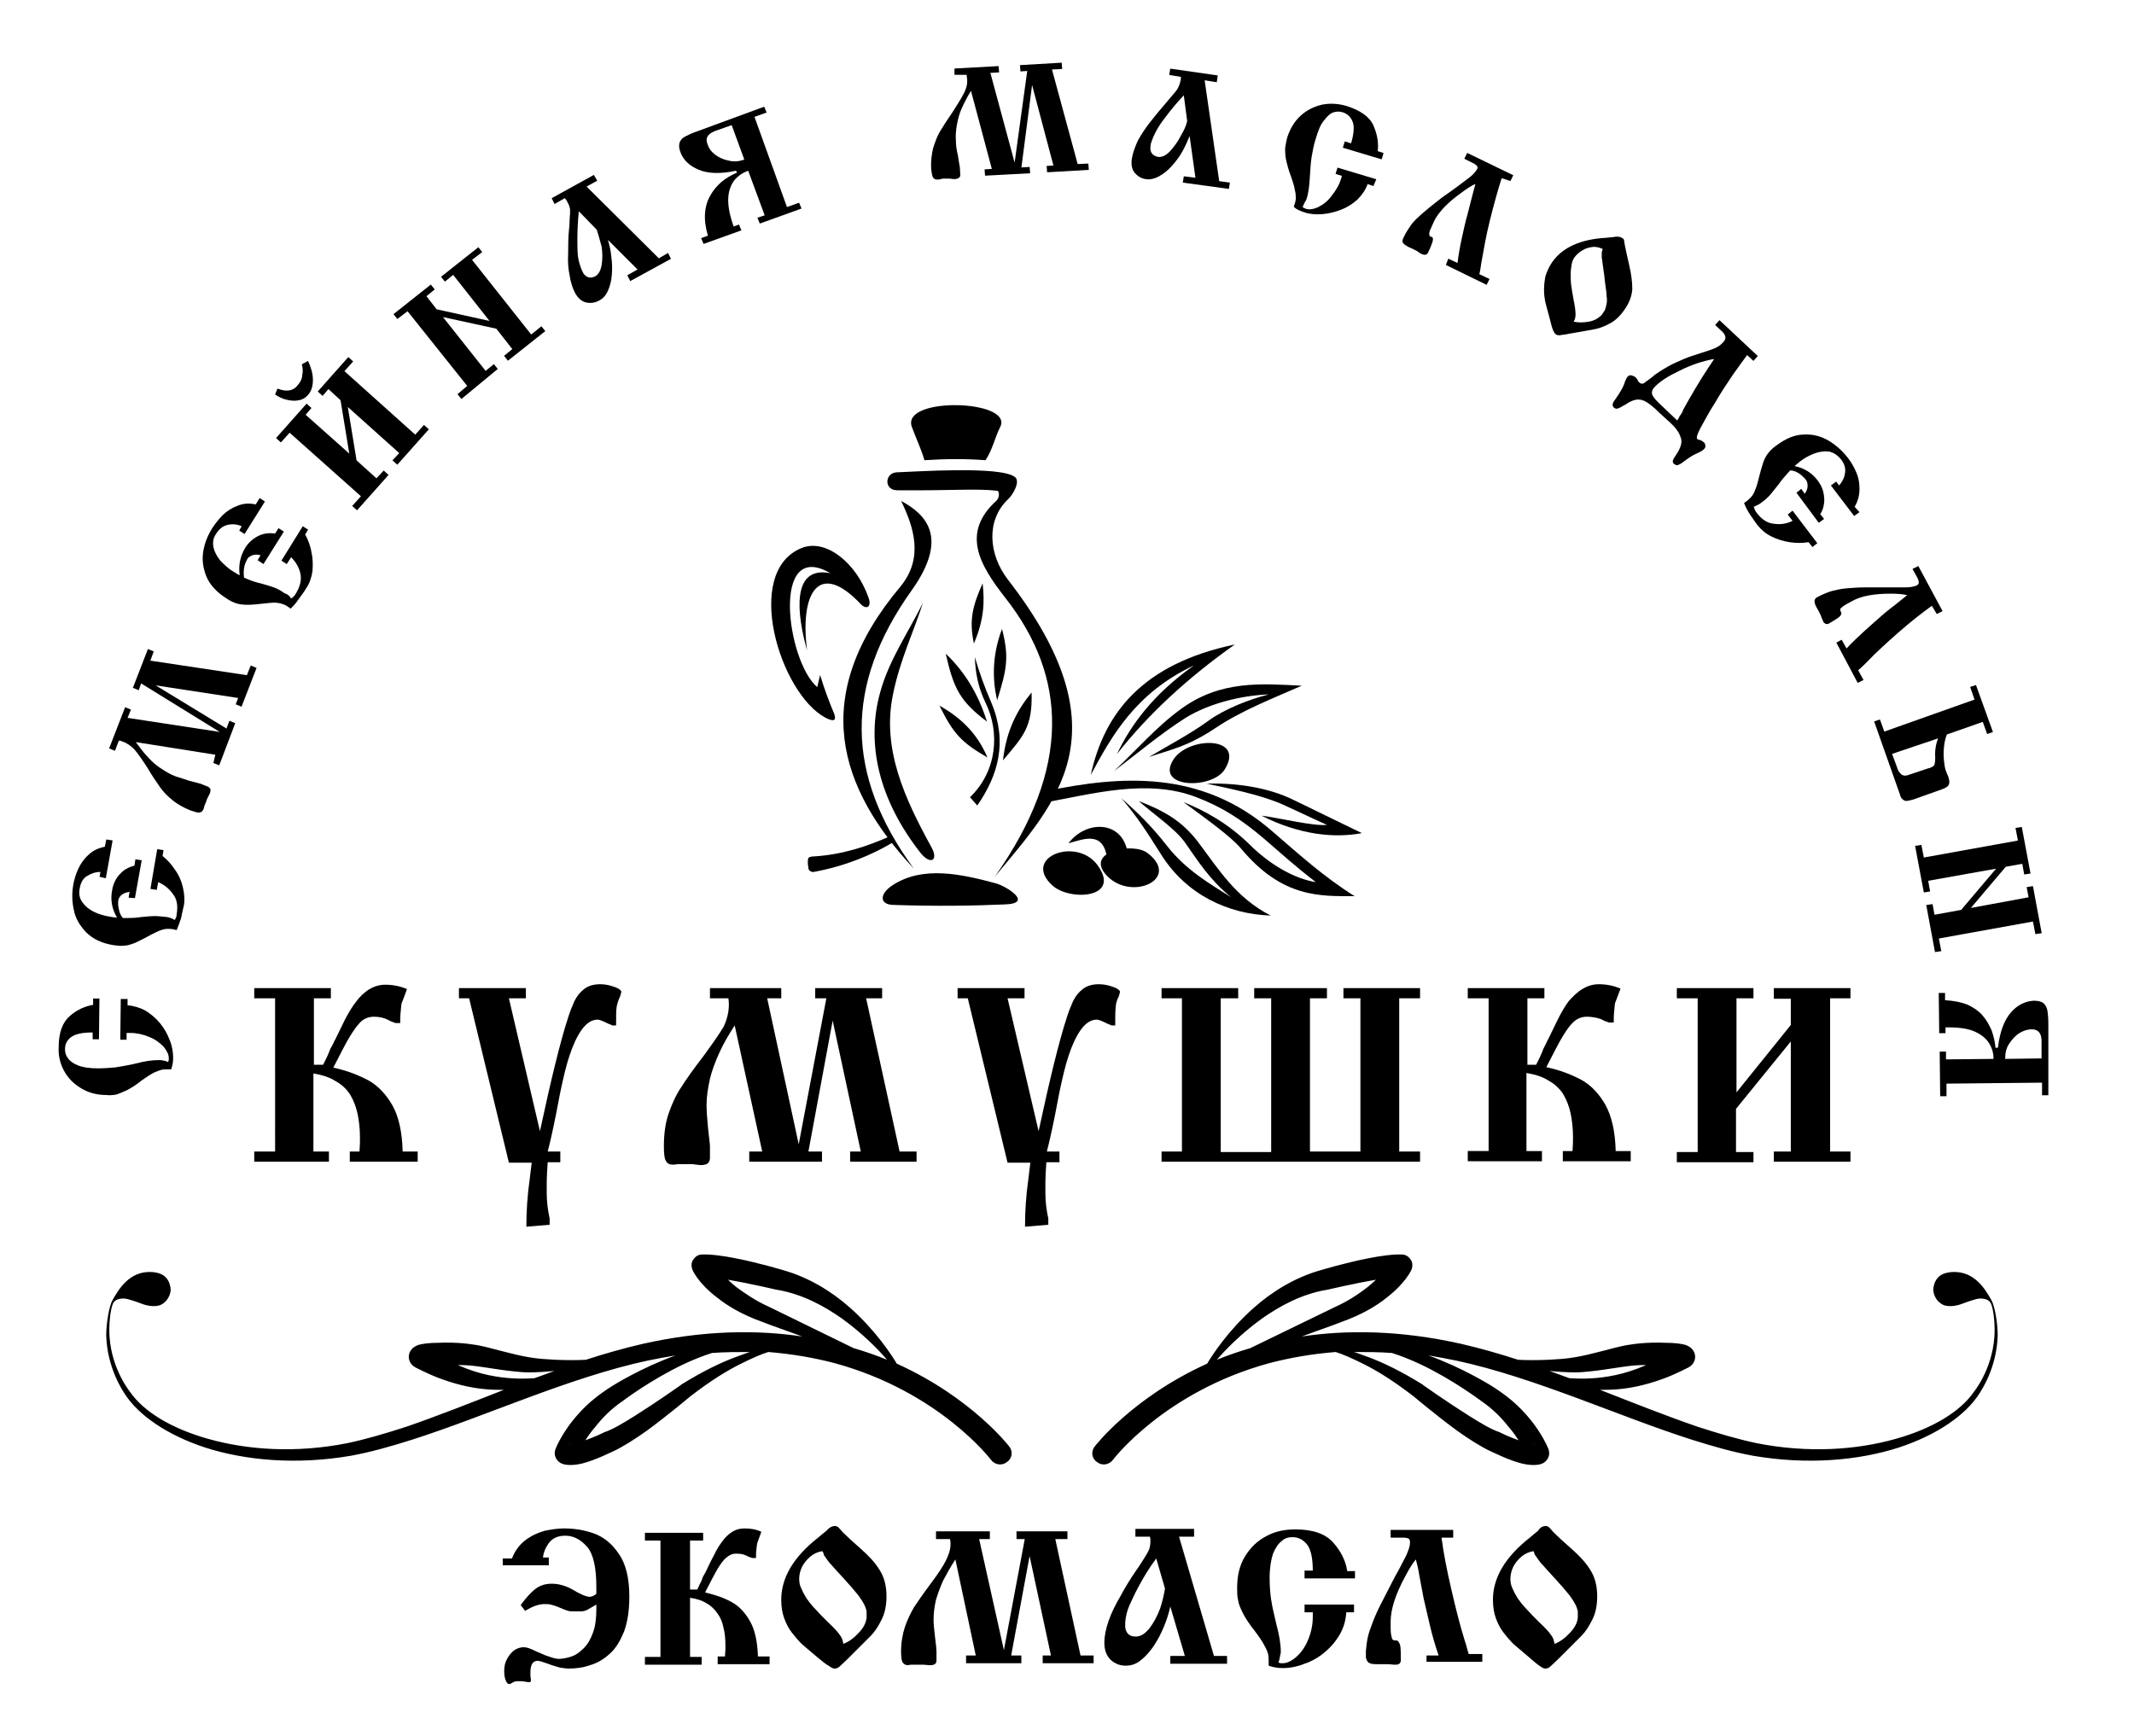<?xml version="1.0" encoding="UTF-8"?> <!-- Generator: Adobe Illustrator 27.0.1, SVG Export Plug-In . SVG Version: 6.00 Build 0) --> <svg xmlns="http://www.w3.org/2000/svg" xmlns:xlink="http://www.w3.org/1999/xlink" id="Слой_1" x="0px" y="0px" viewBox="0 0 440 358" style="enable-background:new 0 0 440 358;" xml:space="preserve"> <style type="text/css"> .st0{fill-rule:evenodd;clip-rule:evenodd;} .st1{clip-path:url(#SVGID_00000096749242494923493310000005383542696040200880_);} .st2{clip-path:url(#SVGID_00000022554053029729272300000006308747491459980955_);} .st3{clip-path:url(#SVGID_00000178894209758708528890000003126645566439318918_);} </style> <path class="st0" d="M185.8,103.3c5,2.7,10,7.4,2.2,18.4c-14,19.6-13.7,38.1,0.4,57.4c-15.4-16.5-21.8-35.5-2.7-58.2 C190.5,115,188.4,108.7,185.8,103.3"></path> <path class="st0" d="M179.1,123.3c-2.5-7.2-8.8-12.3-13.8-10.3c-12.2,4.9-4.5,30,4.9,35c1.7,0.9,2.3,0.6,1.8-0.8c-1-2.4-2-5-2.9-8 c-0.2,0.8-0.4,1.7-0.6,2.5c-6.3-5.4-9.6-30.7,2.7-23.5c-8.1-1.6-6.9,8.4-4.8,15.9c-1.5-11.8,2.4-18.8,11.2-9.4 C178.8,125.8,179.7,125,179.1,123.3"></path> <path class="st0" d="M190.3,124.3c-1.8,5.7-4.8,11.9-6.2,19c-2.3,11.2,2.5,21.5,8,31.5c1.4,2.6-0.2,3.6-2.2,1.2 c-8.7-11-11.4-22.7-8.4-33.3C183.3,136.1,187.4,130.2,190.3,124.3"></path> <path class="st0" d="M205.6,101.2c-4.4-0.5-9.3,0-20.6-0.1c-2.8,0-2.6-3.6-0.1-3.7c3.4-0.1,21.6-1.4,24.4,1c1.1,0.9-0.4,3.6-1.5,4.6 c-4.5,4.3-4,11.3,0,16.5c24.4,31.5,10,46-2.7,61.3c15.9-22.5,14.9-41.3,2.2-57.5c-5.5-7-9.1-13.5-1.8-20.1 C206.2,102.4,206,101.2,205.6,101.2"></path> <path class="st0" d="M166.6,177.2c0-0.5,0.7-0.6,1.3-0.6c6-0.4,10.9-2.1,15.5-4.1c0.3,0.5,0.6,0.6,0.9,1.1c-4.5,2.7-10,5-16.5,6.2 c-0.5,0.1-1.1-0.3-1.1-0.7C166.6,178.3,166.5,178.1,166.6,177.2"></path> <path class="st0" d="M200,164.4c0.5,0.6,1,1.1,1.5,1.7c4.3-6.2,6.3-13.1,2.9-21.2c-1.4-3.2-2.5-6.3-3.4-9.4c0.1,3,0.6,6.1,2.2,9.4 C206.2,151,205.6,159,200,164.4"></path> <path class="st0" d="M200.8,132.7c-1-4.8-0.3-7.7,1.8-12.4C203,123.8,203,127.6,200.8,132.7"></path> <path class="st0" d="M205.6,144.4c2-6.4,2.5-8.9,1-14.7C205,133.9,204.3,138.9,205.6,144.4"></path> <path class="st0" d="M203.5,148.8c-5.6-4.2-6.9-6.9-8.5-14C198.9,138.5,201.7,143.1,203.5,148.8"></path> <path class="st0" d="M203.6,156.2c-5.4-3.1-7.1-5-9.9-10.7C197.7,147.8,201.3,150.8,203.6,156.2"></path> <path class="st0" d="M206.8,156.8c4.2-5,6.1-6.8,5.9-14C209.9,146.2,207.5,150.4,206.8,156.8"></path> <path class="st0" d="M215.8,163.1c15.1-3.1,31.8-4.5,46.5,8.3c5.7,4.9,10.5,9.3,17,13.4c-7.1,0-14.9,0.4-23.4-9.8 c-2.2-2.6-7.3-6.2-11.9-9.6c4.3,1.7,9.2,4.4,13.6,8.7c4.1,4.1,9.2,7.1,13.7,7.8c-4.8-3.7-7.1-5.9-10.5-8.8 c-4.9-4.2-8.9-6.7-14.1-8.7c-10.1-3.9-21.4-0.7-31.8,1.2C215.2,164.7,215.6,163.9,215.8,163.1"></path> <g> <defs> <rect id="SVGID_1_" x="248.3" y="161.3" width="32.9" height="12"></rect> </defs> <clipPath id="SVGID_00000165203710888046226450000006525822432504885923_"> <use xlink:href="#SVGID_1_" style="overflow:visible;"></use> </clipPath> <g style="clip-path:url(#SVGID_00000165203710888046226450000006525822432504885923_);"> <path class="st0" d="M248.8,161.6c6.1-0.2,12.7,0.8,17.8,3.3c4.7,2.3,9.5,4.6,14.2,6.9c-5.8,1.1-13,0.3-20.7-3.6 c3.9,0.5,10.7,2.2,13.5,1.9c-2.3-1-7.5-3.5-9.8-4.5C259.3,163.8,254,162.7,248.8,161.6"></path> </g> </g> <path class="st0" d="M229.7,159c4.9-3.7,9.6-7.7,14.8-11c4.7-2.9,11.4-4.6,17.1-4.8c-4,1-9.1,3-12.4,5.4c-3.7,2.7-8.1,5-12.3,7.5 c4.4-1.5,7.9-2.1,13.6-5.9c5.5-3.7,12-6.2,17.9-8.8c-8.2-0.4-16.7-1.2-24.9,4.8C238.4,149.9,234.3,154.7,229.7,159"></path> <path class="st0" d="M230.3,155.5c6.5-8.3,14.7-15.8,24.3-22.6c-19,4-26.9,14.1-29.7,26.9c4.3-8,9.2-16.9,21.3-22.6 C237.7,143.2,233.1,149.6,230.3,155.5"></path> <path class="st0" d="M207.2,186.5c-6.8,0.3-14.4,0.4-23.1,0.1c-2.8-0.1-2.8-2.3,0-4.1c6.2-4,14-2.3,21.4-0.3 C207.7,182.9,213.1,186.3,207.2,186.5"></path> <g> <defs> <rect id="SVGID_00000007422135543135950230000009543459594269545117_" x="231" y="164" width="32" height="24.8"></rect> </defs> <clipPath id="SVGID_00000068673524304464002070000012303926829064444585_"> <use xlink:href="#SVGID_00000007422135543135950230000009543459594269545117_" style="overflow:visible;"></use> </clipPath> <g style="clip-path:url(#SVGID_00000068673524304464002070000012303926829064444585_);"> <path class="st0" d="M231.2,164.6c3.3,3.8,5.6,7.5,8.2,11.6c5.2,8.3,13.8,12.3,22.6,12.6c-7.2-3.7-10.7-9.5-15-15.2 c-3.2-4.2-6.9-6.4-12.2-8.4c3.2,2.8,7.6,5.8,9.5,8.5c2.7,3.8,4.9,7.5,9.5,11.3c-4.4-2.8-9.2-5.5-13.2-10.6 C237.4,170.3,234.5,167.5,231.2,164.6"></path> </g> </g> <path class="st0" d="M217,182.6c3.5,3.2,14,2.7,9.5-3.9C222.3,172.3,210.5,176.7,217,182.6"></path> <path class="st0" d="M217.8,180.2c1.5,1.4,6,1.2,4.1-1.7C220.1,175.8,215,177.7,217.8,180.2"></path> <path class="st0" d="M227.8,180.1c4.9,6.1,16,1.3,8.8-4.2C233.8,173.7,224.1,175.4,227.8,180.1"></path> <path class="st0" d="M229.1,178.6c2.2,2.7,7.1,0.6,3.9-1.9C231.8,175.7,227.5,176.5,229.1,178.6"></path> <path class="st0" d="M241.9,156.7c-3.7,5.9,8,6.1,10.6,2C256.9,151.7,244.9,151.8,241.9,156.7"></path> <path class="st0" d="M242.5,157.2c-1.9,3.1,3.7,2,5-0.1C249.9,153.4,244.1,154.7,242.5,157.2"></path> <path class="st0" d="M228.3,177.1c1-1,2.4-1.5,4.2-1.3c-1.1-6.7-8.6-6.7-12.2-1.9C223.8,172.9,227.5,171.4,228.3,177.1"></path> <path class="st0" d="M190.6,94.9c4.6-0.3,8.6-0.3,12.6,0c1.5-2.3,1.9-4.6,3-6.8c3-5.7-20.4-6.4-18.2-0.1 C188.9,90.5,190,92.7,190.6,94.9"></path> <path class="st0" d="M201.4,87.7c2.3,0.6,2.1,4.2-0.1,4.4c-3.1-0.1-6.2-0.2-9.4-0.3c9.9-2.4,5.3-2.2-2.1-3.4 C193.4,87.7,197.1,87.7,201.4,87.7"></path> <g> <g transform="translate(102.059, 284.28)"> <g> <path d="M1.6,38.7v-1.6h1.9c0.6-1.6,1.6-2.9,2.8-3.8c1.2-0.9,2.5-1.5,3.9-1.9c1.4-0.3,2.8-0.5,4-0.5c2.1,0,4.1,0.3,6.1,1 c2,0.7,3.8,2.1,5.2,4.2c1.5,2.1,2.2,5.1,2.2,8.9c0,2.9-0.4,5.3-1.1,7.2c-0.8,1.9-1.7,3.5-3,4.6c-1.2,1.1-2.6,1.9-4,2.3 c-1.4,0.5-2.9,0.7-4.5,0.7c-0.4,0-1-0.1-1.7-0.2c-0.6-0.2-1.5-0.4-2.5-0.8c-1.1-0.4-1.8-0.6-2.1-0.6c-1,0-1.5,0.8-1.5,2.4 c0,0.5,0,0.9,0.1,1.4v0.4c-0.1,0.1-0.1,0.2-0.2,0.2c-0.3,0-0.6,0-1-0.1c-0.4-0.1-0.9-0.1-1.5-0.1c-0.4,0-0.8,0.1-1.1,0.3 c-0.3,0.2-0.5,0.3-0.6,0.3c-0.3,0-0.6-0.2-0.8-0.8c-0.2-0.5-0.3-1.1-0.3-1.9c0-1,0.2-1.8,0.6-2.5c0.4-0.8,0.9-1.3,1.5-1.8 c0.6-0.4,1.3-0.6,1.9-0.6c0.4,0,0.8,0.1,1.1,0.2S8,56,8.6,56.3c0.7,0.3,1.2,0.5,1.6,0.7c1.4,0.5,2.3,0.8,2.9,0.8 c0.9,0,1.8-0.2,2.7-0.5c0.9-0.3,1.7-0.9,2.5-1.7c0.8-0.8,1.4-1.8,1.9-3.2c0.5-1.3,0.7-3,0.7-4.9v-0.9c-0.9,0.5-1.5,0.9-1.9,1.1 c-0.4,0.2-0.8,0.3-1.3,0.3c-0.2,0-0.5,0-0.8,0c-0.3,0-0.6,0-0.8,0c-0.3,0-0.7,0-1-0.1c-0.4-0.1-0.9-0.3-1.6-0.6 c-0.7-0.3-1.2-0.5-1.7-0.6c-0.5-0.2-1-0.2-1.6-0.2c-1.2,0-2.5,0.5-4,1.4l-0.9-1.2c1.1-1.5,2.1-2.6,3-3.3c0.9-0.7,2-1.1,3.4-1.1 c1.4,0,2.8,0.4,4.1,1.1c1.8,1.1,3.1,1.6,3.7,1.6c0.4,0,0.9-0.2,1.4-0.6c0-0.2,0-0.4,0-0.7c0-0.3,0-0.5,0-0.7c0-4-0.6-6.8-1.9-8.3 c-1.3-1.5-2.8-2.3-4.5-2.3c-1.5,0-2.6,0.5-3.3,1.4c-0.7,0.9-1.2,2-1.3,3.1h1.2v1.6H1.6z"></path> </g> </g> </g> <g> <g transform="translate(123.376, 284.28)"> <g> <path d="M18.9,43.5h1.5l0.5-1.1c0.3-0.5,0.5-1,0.6-1.4c0.2-0.4,0.4-0.7,0.5-0.9c0.1-0.2,0.2-0.4,0.4-0.8c0.4-0.9,0.9-1.9,1.5-3 c0.5-1.1,1.1-2,1.7-2.8c0.6-0.8,1.2-1.4,2-1.9c0.8-0.5,1.6-0.7,2.6-0.7c1.2,0,2.4,0.2,3.4,0.7c-0.5,1.3-0.7,2-0.8,2.2 c-0.1,0.2-0.1,0.6-0.2,1.3c-0.1,0.6-0.1,1.3-0.1,1.9h-0.8c-0.5-0.2-0.9-0.3-1.2-0.5c-0.6-0.3-1.3-0.4-2.1-0.4 c-0.8,0-1.4,0.3-2,0.8c-0.6,0.5-1.2,1.3-1.8,2.3c-0.6,1-1.4,2.6-2.6,4.9c2.1,0.5,3.9,1.1,5.5,2c1.5,0.8,2.8,2.2,3.8,4 c1,1.8,1.5,4.2,1.6,7.2h2.4v1.6H24.6v-1.6h1.5c0.1-1,0.1-1.7,0.1-2.1c0-1.4-0.1-2.7-0.4-3.8c-0.2-1.1-0.6-2.1-1.2-2.9 c-0.5-0.8-1.3-1.6-2.2-2.1c-0.9-0.6-2.1-1-3.5-1.2v12.2h2.4v1.6H9.6v-1.6h3.2v-24H9.6v-1.6h12v1.6h-2.7V43.5z"></path> </g> </g> </g> <g> <g transform="translate(144.38, 284.28)"> <g> <path d="M27.8,30.4c0.2,0,0.4,0.1,0.6,0.2c0.2,0.2,0.5,0.5,1,1.1c0.9,0.9,2.1,2,3.7,3.4c1.7,1.5,3,2.9,3.9,4.4 c0.9,1.4,1.4,3.2,1.4,5.4c0,1.8-0.3,3.4-1,4.8c-0.7,1.4-1.4,2.5-2.2,3.3c-0.8,0.8-2.5,2.5-4.9,4.9c-0.7,0.7-1.3,1.2-1.6,1.5 c-0.3,0.3-0.7,0.4-1,0.4c-0.3,0-0.7-0.2-1.1-0.5C26,59,25,58.2,23.6,57c-1.4-1.2-2.4-2-2.9-2.5c-0.5-0.5-1.1-1.2-1.8-2.1 c-0.7-0.9-1.2-1.9-1.6-3c-0.4-1.1-0.6-2.4-0.6-3.8c0-4.5,2.5-8.8,7.6-12.8c0.7-0.6,1.3-1.1,1.7-1.4 C26.6,30.7,27.2,30.4,27.8,30.4z M25.2,35.6c-0.9,0.1-1.8,0.5-2.5,1.1c-0.7,0.6-1.3,1.3-1.7,2.1c-0.4,0.8-0.6,1.7-0.6,2.5 c0,0.6,0.1,1.3,0.4,1.9c0.3,0.7,0.6,1.3,1.1,2.1c0.5,0.7,1.1,1.5,1.8,2.2c0.7,0.8,1.6,1.7,2.6,2.7c1.3,1.2,2.1,2.1,2.5,2.7 c0.4,0.5,0.6,1.1,0.7,1.8c1.1-0.4,2.2-1.2,3.1-2.2c1-1,1.6-2.1,1.7-3.2v-1.3c-0.1-0.5-0.3-1.1-0.6-1.6c-0.3-0.6-0.7-1.1-1.1-1.7 c-0.4-0.5-0.9-1.1-1.5-1.8c-0.6-0.6-1.2-1.4-2-2.2c-0.7-0.8-1.3-1.4-1.8-2c-0.5-0.5-0.9-1-1.1-1.3c-0.3-0.4-0.5-0.7-0.7-1 C25.5,36.3,25.4,35.9,25.2,35.6z"></path> </g> </g> </g> <g> <g transform="translate(162.989, 284.28)"> <g> <path d="M38.2,57.1L34,37.3c-1,1.5-1.8,3-2.5,4.3c-0.6,1.3-1.1,2.7-1.5,4c-0.3,1.3-0.5,2.7-0.5,4.1c0,0.8,0.1,2,0.3,3.6 c0.2,1.5,0.3,2.5,0.3,2.9v2c0,0.4-0.2,0.7-0.6,0.8c-0.2,0.1-0.5,0.1-0.9,0.1c-0.3,0-0.8-0.1-1.4-0.1c-0.2,0-0.6,0-1,0 c-0.5,0-1,0-1.2,0c-0.4,0-0.7,0.1-0.8,0.1c-0.5,0-0.8-0.2-1.1-0.6c-0.2-0.4-0.3-1.1-0.3-2.2c0-1.9,0.3-3.6,0.8-5.1 c0.5-1.5,1.2-2.9,1.9-4.1c0.8-1.2,1.9-2.8,3.4-4.8c1.5-2,2.5-3.5,3.1-4.7c0.6-1.2,1-2.3,1-3.5c0-0.2,0-0.5-0.1-1h-2.9v-1.6h11.1 v1.6h-2.2L44,56l4.3-22.9h-1.7v-1.6h10.5v1.6h-2.5l5.2,24h2.7v1.6H52v-1.6h1.7l-4.4-20.5l-3.8,20.5h2.1v1.6H36.2v-1.6H38.2z"></path> </g> </g> </g> <g> <g transform="translate(194.502, 284.28)"> <g> <path d="M42.6,32.6h-3l0-1.6h12.1v1.6h-3.1l7.2,24.6h2.7v1.6H46.8v-1.6h3L46.8,47c-0.3,1.3-0.7,2.7-1.3,4.1 c-0.6,1.5-1.3,2.8-2.1,4c-0.8,1.2-1.7,2.2-2.7,3c-1,0.8-2,1.1-3.1,1.1c-1.2,0-2.2-0.4-3.1-1.2c-0.8-0.8-1.3-1.9-1.3-3.5 c0-1.4,0.3-2.9,0.9-4.6c0.6-1.7,1.4-3.3,2.4-5c0.9-1.7,2-3.5,3.3-5.4c0.1-0.1,0.5-0.7,1.2-1.8c0.7-1.1,1.2-1.9,1.4-2.4 c0.2-0.5,0.3-1.1,0.3-1.8C42.7,33.4,42.7,33,42.6,32.6z M45.7,43.3l-1.8-6.2c-1.5,2-2.7,4-3.7,5.9c-0.7,1.3-1.3,2.6-1.8,3.7 c-0.5,1.1-0.8,2.3-0.9,3.6v1c0.2,1.3,0.9,1.9,2.2,1.9c1,0,1.9-0.6,2.8-1.7c0.9-1.2,1.6-2.5,2.2-4.1 C45.2,45.9,45.5,44.5,45.7,43.3z"></path> </g> </g> </g> <g> <g transform="translate(214.679, 284.28)"> <g> <path d="M64.5,41.2H54.3v-1.6h1.7c0-2.6-0.4-4.4-1.2-5.4c-0.8-1-1.8-1.5-3-1.5c-0.8,0-1.6,0.2-2.2,0.8c-0.7,0.5-1.3,1.4-1.8,2.6 c-0.4,1.2-0.7,2.9-0.7,5c0,1.5,0.1,3,0.3,4.4c0.2,1.4,0.6,3.1,1.1,5.2c0.6,2.2,0.9,4.1,0.9,5.6c0,0.2,0,0.4-0.1,0.6 c0,0.2-0.1,0.4-0.1,0.6c0,0.2-0.1,0.3-0.1,0.5c0,0.1-0.1,0.2-0.1,0.3c0,0.1-0.1,0.2-0.1,0.2c0.2,0.2,0.5,0.2,0.9,0.2 c0.9,0,1.9-0.5,2.9-1.4c1-0.9,1.8-2.1,2.4-3.6c0.6-1.5,0.9-3,0.9-4.6c0-0.4,0-0.7,0-0.9h-1.7v-1.6h10.2v1.6h-1.6 c-0.1,1.6-0.5,3.1-1.3,4.5c-0.8,1.4-1.8,2.6-3.1,3.7c-1.3,1.1-2.7,1.9-4.2,2.4c-1.5,0.6-3,0.9-4.5,0.9c-1.1,0-2.1-0.2-2.9-0.5 v-0.5c0-0.7,0-1.3-0.1-1.8c-0.1-0.5-0.4-1.2-0.8-1.9c-0.4-0.8-1.1-1.8-2-3c-1.1-1.4-1.9-2.6-2.4-3.6c-0.5-1-0.9-1.9-1-2.7 c-0.2-0.8-0.2-1.6-0.2-2.6c0-2.4,0.5-4.6,1.6-6.4c1.1-1.8,2.5-3.2,4.4-4.2c1.8-1,3.8-1.4,6-1.4c3.6,0,6.2,0.9,7.8,2.7 c1.6,1.8,2.6,3.8,2.9,5.9h1.6V41.2z"></path> </g> </g> </g> <g> <g transform="translate(234.927, 284.28)"> <g> <path d="M59.2,57.1h2.5c-0.7-2-1.3-4.1-1.8-6.2c-0.5-2.1-0.9-3.9-1.3-5.6c-0.3-1.6-0.6-3.2-0.9-4.8c-0.2-1.4-0.5-2.4-0.7-3.2 c-0.7,0.8-1.4,2-2.2,3.5c-2,3.7-3,6.8-3,9.4c0,1.2,0,2.1,0.1,2.6c0.1,0.5,0.2,0.9,0.3,1c0.1,0.1,0.3,0.2,0.5,0.2H53 c0.3,0,0.5,0.3,0.7,0.8c0.2,0.5,0.2,1.6,0.2,3.3c0,0.4-0.2,0.7-0.5,0.8c-0.2,0.1-0.5,0.1-0.9,0.1c-0.3,0-0.7-0.1-1.3-0.1 c-0.2,0-0.6,0-1.1,0c-0.5,0-1,0-1.2,0c-0.7,0-1.3-0.1-1.6-0.3c-0.3-0.2-0.5-0.6-0.6-1.1v-1.4c0.1-0.9,0.2-1.9,0.4-2.8 c0.2-0.9,0.6-2,1.1-3.3c0.5-1.3,1.2-2.8,2.2-4.7c0.7-1.4,1.3-2.5,1.8-3.5c0.5-1,0.8-1.5,0.8-1.5c0.8-1.4,1.4-2.7,2-3.8 c0.5-1.1,0.8-2,0.8-2.7c0-0.4-0.1-0.7-0.3-0.8c-0.2-0.1-0.6-0.2-1-0.2h-2.7l0-1.6h12.9v1.6h-2.4c0.4,3.2,1.1,6.7,2,10.6 c0.9,3.9,1.8,7.5,2.8,10.7c0.3,0.8,0.5,1.8,0.8,2.7h2.8v1.6H59.2V57.1z"></path> </g> </g> </g> <g> <g transform="translate(254.32, 284.28)"> <g> <path d="M64.4,30.4c0.2,0,0.4,0.1,0.6,0.2c0.2,0.2,0.5,0.5,1,1.1c0.9,0.9,2.1,2,3.7,3.4c1.7,1.5,3,2.9,3.9,4.4 c0.9,1.4,1.4,3.2,1.4,5.4c0,1.8-0.3,3.4-1,4.8c-0.7,1.4-1.4,2.5-2.2,3.3c-0.8,0.8-2.5,2.5-4.9,4.9c-0.7,0.7-1.3,1.2-1.6,1.5 c-0.3,0.3-0.7,0.4-1,0.4c-0.3,0-0.7-0.2-1.1-0.5c-0.5-0.3-1.4-1.1-2.8-2.3c-1.4-1.2-2.4-2-2.9-2.5c-0.5-0.5-1.1-1.2-1.8-2.1 c-0.7-0.9-1.2-1.9-1.6-3c-0.4-1.1-0.6-2.4-0.6-3.8c0-4.5,2.5-8.8,7.6-12.8c0.7-0.6,1.3-1.1,1.7-1.4 C63.2,30.7,63.8,30.4,64.4,30.4z M61.9,35.6c-0.9,0.1-1.8,0.5-2.5,1.1c-0.7,0.6-1.3,1.3-1.7,2.1c-0.4,0.8-0.6,1.7-0.6,2.5 c0,0.6,0.1,1.3,0.4,1.9c0.3,0.7,0.6,1.3,1.1,2.1c0.5,0.7,1.1,1.5,1.8,2.2c0.7,0.8,1.6,1.7,2.6,2.7c1.3,1.2,2.1,2.1,2.5,2.7 c0.4,0.5,0.6,1.1,0.7,1.8c1.1-0.4,2.2-1.2,3.1-2.2c1-1,1.6-2.1,1.7-3.2v-1.3c-0.1-0.5-0.3-1.1-0.6-1.6c-0.3-0.6-0.7-1.1-1.1-1.7 c-0.4-0.5-0.9-1.1-1.5-1.8c-0.6-0.6-1.2-1.4-2-2.2c-0.7-0.8-1.3-1.4-1.8-2c-0.5-0.5-0.9-1-1.1-1.3c-0.3-0.4-0.5-0.7-0.7-1 C62.1,36.3,62,35.9,61.9,35.6z"></path> </g> </g> </g> <g> <defs> <rect id="SVGID_00000070807783373955989660000001287701050955228035_" x="21.9" y="258.7" width="390" height="43.9"></rect> </defs> <clipPath id="SVGID_00000120529169975683393560000012685259082130114180_"> <use xlink:href="#SVGID_00000070807783373955989660000001287701050955228035_" style="overflow:visible;"></use> </clipPath> <g style="clip-path:url(#SVGID_00000120529169975683393560000012685259082130114180_);"> <path class="st0" d="M410.6,268.1c-1.3-2.3-3.5-6-8-5.8c-1.8,0.1-3.7,0.7-4,3.6c0,0,0,2.2,2.1,3.2c0,0,1.5,0.7,4-0.3 c0,0,2.1-0.8,3.2-1c0,0,2-0.3,2.6,1c0.6,1.3,0.9,4.8,0.7,7c-0.5,6.7-4.2,11.2-4.2,11.2c0,0,0,0,0,0c-2.8,4.1-8.6,7.6-16.1,9.7 c-8.1,2.3-18.1,3-28.7,0.9c-3.8-0.8-7.9-2-12.2-3.4c-6.4-2.2-13.2-4.9-20.1-7.6c1.1,0,2.2,0,3.4-0.1c2.7-0.2,5.7-0.8,9.1-2 c1.8-0.6,3.7-1.5,5.7-2.5c1.1-0.6,1.3-1.4,1.4-1.9c0.1-0.8-0.2-2.2-2.1-2.8c-0.7-0.2-2.2-0.4-3.9-0.4c-1.9-0.1-4,0-5.2,0.1 c-0.9,0.1-1.9,0.2-3,0.4c-3.1,0.6-7,1.9-10.7,2.5c-1.7,0.3-3.5,0.4-5.3,0.5c-2.4,0.1-4.7,0.1-6.3,0c-4-1.3-7.9-2.4-11.8-3.3 c-12.5-2.8-23.5-2.9-32.8-1.5c3.2-1.2,6.2-2.2,8.2-3c4.2-1.5,7.2-3.3,9.3-5c3.9-3,5.1-5.7,5.1-5.7c0.3-0.7,0.3-1.5-0.1-2.1 c-0.4-0.6-1-1.1-1.8-1.1c-1.4-0.1-4.2,0.2-7.1,0.8c-4.6,0.9-9.6,2.4-9.6,2.4c-5.4,1.5-10.2,4.5-13.9,7.8 c-5.3,4.7-8.6,9.8-9.6,11.5c-15.5,7-23.2,17.1-23.2,17.1c-0.8,1-0.6,2.5,0.5,3.2c1,0.8,2.5,0.6,3.3-0.5c0,0,10.6-14,32.2-19.9 c4.2-1.1,8.7-1.9,13.7-2.3c1.3,0.4,3.2,1.2,5.8,2.5c2.8,1.4,6.2,3.5,10.2,6.6l-0.1-0.1c0,0,4.6,3.9,9.1,7.2 c2.5,1.8,5.1,3.4,6.8,4.2c0.5,0.2,3.8,1.9,6.6,2.6c1.7,0.4,3.3,0.4,4.2,0c1.1-0.5,1.7-1.7,1.3-2.9c0,0-1.3-3.6-5-7.6 c-1.7-1.9-4-3.8-6.9-5.6c0,0-5.9-3.7-12.9-6.2c1.9,0.3,3.9,0.7,5.9,1.1c16.2,3.5,33.4,11.5,48.5,16.3c4.4,1.4,8.7,2.6,12.6,3.3 c11.1,1.9,21.6,1,30-1.7c7.9-2.6,13.8-6.7,16.6-11.1c0.3-0.5,3.6-5.2,3.8-12C411.9,272.9,411.3,269.3,410.6,268.1z M23.2,268.1 c1.3-2.3,3.5-6,8-5.8c1.8,0.1,3.7,0.7,4,3.6c0,0,0,2.2-2.1,3.2c0,0-1.5,0.7-4-0.3c0,0-2.1-0.8-3.2-1c0,0-2-0.3-2.6,1 c-0.6,1.3-0.9,4.8-0.7,7c0.5,6.7,4.2,11.2,4.2,11.2c0,0,0,0,0,0c2.8,4.1,8.6,7.6,16.1,9.7c8.1,2.3,18.1,3,28.7,0.9 c3.8-0.8,7.9-2,12.2-3.4c6.4-2.2,13.2-4.9,20.1-7.6c-1.1,0-2.2,0-3.4-0.1c-2.7-0.2-5.7-0.8-9.1-2c-1.8-0.6-3.7-1.5-5.7-2.5 c-1.1-0.6-1.3-1.4-1.4-1.9c-0.1-0.8,0.2-2.2,2.1-2.8c0.7-0.2,2.2-0.4,3.9-0.4c1.9-0.1,4,0,5.2,0.1c0.9,0.1,1.9,0.2,3,0.4 c3.1,0.6,7,1.9,10.7,2.5c1.7,0.3,3.5,0.4,5.3,0.5c2.4,0.1,4.7,0.1,6.3,0c4-1.3,7.9-2.4,11.8-3.3c12.5-2.8,23.5-2.9,32.8-1.5 c-3.2-1.2-6.2-2.2-8.2-3c-4.2-1.5-7.2-3.3-9.3-5c-4-3-5.1-5.7-5.1-5.7c-0.3-0.7-0.3-1.5,0.1-2.1c0.4-0.6,1-1.1,1.8-1.1 c1.4-0.1,4.2,0.2,7.1,0.8c4.6,0.9,9.6,2.4,9.6,2.4c5.4,1.5,10.2,4.5,13.9,7.8c5.3,4.7,8.6,9.8,9.6,11.5 c15.5,7,23.2,17.1,23.2,17.1c0.8,1,0.6,2.5-0.5,3.2c-1,0.8-2.5,0.6-3.3-0.5c0,0-10.6-14-32.2-19.9c-4.2-1.1-8.7-1.9-13.7-2.3 c-1.3,0.4-3.2,1.2-5.8,2.5c-2.8,1.4-6.2,3.5-10.2,6.6l0.1-0.1c0,0-4.6,3.9-9.1,7.2c-2.5,1.8-5.1,3.4-6.8,4.2 c-0.5,0.2-3.8,1.9-6.6,2.6c-1.7,0.4-3.3,0.4-4.2,0c-1.1-0.5-1.7-1.7-1.3-2.9c0,0,1.3-3.6,5-7.6c1.7-1.9,4-3.8,6.9-5.6 c0,0,5.9-3.7,12.9-6.2c-1.9,0.3-3.9,0.7-5.9,1.1c-16.2,3.5-33.4,11.5-48.5,16.3c-4.4,1.4-8.7,2.6-12.6,3.3 c-11.1,1.9-21.6,1-30-1.7c-7.9-2.6-13.8-6.7-16.6-11.1c-0.3-0.5-3.6-5.2-3.8-12C21.9,272.9,22.5,269.3,23.2,268.1z M316.2,297.9 c0.1,0,0.1,0,0.1-0.1C316.3,297.7,316.3,297.8,316.2,297.9L316.2,297.9z M117.6,297.9c-0.1,0-0.1,0-0.1-0.1 C117.5,297.7,117.5,297.8,117.6,297.9L117.6,297.9z M287,279c-2.7-0.2-5.3-0.2-7.8-0.2c0.8,0.3,1.8,0.6,2.8,1 c3,1.1,6.8,2.9,11.3,5.7c0,0,0.1,0,0.1,0.1c0,0,4.8,3.4,9.4,6.3c2.4,1.5,4.7,2.9,6.3,3.4c0.1,0,0.2,0.1,0.2,0.1 c0,0,1.8,0.9,3.8,1.6c-0.5-0.8-1.2-1.8-2-2.7c-1.4-1.8-3.2-3.7-5.7-5.4c0,0,0,0,0,0c0,0-5.8-4.4-12.6-7.6 C290.9,280.4,288.9,279.6,287,279z M146.8,279c2.7-0.2,5.3-0.2,7.8-0.2c-0.8,0.3-1.8,0.6-2.8,1c-3,1.1-6.8,2.9-11.3,5.7 c0,0-0.1,0-0.1,0.1c0,0-4.8,3.4-9.4,6.3c-2.4,1.5-4.7,2.9-6.3,3.4c-0.1,0-0.2,0.1-0.2,0.1c0,0-1.8,0.9-3.8,1.6 c0.5-0.8,1.2-1.8,2-2.7c1.4-1.8,3.2-3.7,5.7-5.4c0,0,0,0,0,0c0,0,5.8-4.4,12.6-7.6C142.9,280.4,144.9,279.6,146.8,279z M323.6,284.2c2.8,0.2,5.9,0.1,9.3-0.6c2-0.4,4.2-1.1,6.5-2.1c-0.3,0-0.6,0-0.9,0c-2.7,0-6.7,0.9-10.7,1.3c-1,0.1-1.9,0.2-2.9,0.2 c-1.7,0-3.6-0.1-5.4-0.3C320.8,283.2,322.2,283.7,323.6,284.2z M110.2,284.2c-2.8,0.2-5.9,0.1-9.3-0.6c-2-0.4-4.2-1.1-6.5-2.1 c0.3,0,0.6,0,0.9,0c2.7,0,6.7,0.9,10.7,1.3c1,0.1,1.9,0.2,2.9,0.2c1.7,0,3.6-0.1,5.4-0.3C113,283.2,111.6,283.7,110.2,284.2z M257.8,278l17.5-8.5c2.9-1.3,5-2.8,6.7-4.1c0.6-0.5,1.2-1,1.7-1.5c-4.7,0.8-10.2,2.1-10.2,2.1c0,0,0,0-0.1,0 c-5.1,0.9-9.5,3.3-13.2,5.9c-4.3,3.1-7.6,6.5-9.3,8.5C253.1,279.5,255.4,278.7,257.8,278z M176,278l-17.4-8.5 c-2.9-1.3-5-2.8-6.8-4.1c-0.6-0.5-1.2-1-1.7-1.5c4.7,0.8,10.2,2.1,10.2,2.1c0,0,0,0,0.1,0c5.1,0.9,9.5,3.3,13.2,5.9 c4.3,3.1,7.6,6.5,9.3,8.5C180.7,279.5,178.4,278.7,176,278z"></path> </g> </g> <g> <g transform="translate(50.802, 197.506)"> <g> <path d="M-30.3,8.4l-0.1,8.4l-1.3,0v-1.4c-2.1,0-3.6,0.3-4.5,1s-1.2,1.5-1.2,2.5c0,0.7,0.2,1.3,0.6,1.8c0.4,0.6,1.1,1.1,2.1,1.5 c1,0.4,2.4,0.6,4.1,0.6c1.3,0,2.5-0.1,3.6-0.2c1.1-0.2,2.6-0.4,4.2-0.8c1.9-0.5,3.4-0.7,4.7-0.7c0.1,0,0.3,0,0.5,0 c0.2,0,0.3,0.1,0.5,0.1c0.2,0,0.3,0.1,0.4,0.1c0.1,0,0.2,0,0.3,0.1c0.1,0,0.1,0.1,0.2,0.1c0.2-0.2,0.2-0.4,0.2-0.8 c0-0.8-0.4-1.5-1.1-2.4c-0.8-0.8-1.7-1.5-3-2c-1.2-0.5-2.5-0.8-3.8-0.8c-0.3,0-0.6,0-0.8,0v1.4H-26l0.1-8.4h1.4l0,1.3 c1.3,0.1,2.6,0.5,3.7,1.1c1.1,0.7,2.1,1.5,3,2.6c0.9,1.1,1.5,2.2,2,3.5c0.5,1.2,0.7,2.5,0.7,3.7c0,0.9-0.2,1.7-0.4,2.3h-0.5 c-0.6,0-1,0-1.5,0.1c-0.4,0.1-0.9,0.3-1.6,0.6c-0.6,0.3-1.5,0.9-2.5,1.6c-1.1,0.9-2.1,1.5-3,2c-0.9,0.4-1.6,0.7-2.2,0.9 c-0.6,0.1-1.3,0.2-2.1,0.1c-2,0-3.7-0.5-5.2-1.4c-1.5-0.9-2.7-2.1-3.5-3.6c-0.8-1.5-1.2-3.1-1.1-4.9c0-3,0.8-5.1,2.3-6.4 c1.5-1.3,3.1-2,4.8-2.3l0-1.3L-30.3,8.4z"></path> </g> </g> </g> <g> <g transform="translate(51.417, 175.805)"> <g> <path d="M-24.9,9.3l0.2-1.2c-0.7,0.1-1.2,0.3-1.6,0.6c-0.4,0.3-0.6,0.7-0.7,1c-0.1,0.6-0.1,1.3,0.1,2c0.1,0.7,0.4,1.3,0.8,1.8 c1.5,0,2.7,0,3.8-0.2c1.2-0.1,2.1-0.2,2.8-0.2c0.7,0,1.5,0.1,2.5,0.2c0.6,0.1,1.1,0.3,1.6,0.6c0.2-0.3,0.4-0.6,0.4-1.1 c0.3-1.8,0.1-3.2-0.8-4.3c-0.8-1.1-1.8-1.9-3-2.4l-0.3,1.6l-1.3-0.2l1.4-8.2l1.3,0.2l-0.2,1.2c1,0.8,1.9,1.8,2.6,2.9 c0.8,1.1,1.3,2.3,1.6,3.6c0.3,1.3,0.4,2.5,0.2,3.7c-0.2,0.8-0.4,1.7-0.6,2.7c-0.3,0.9-0.6,1.7-0.9,2.4c-0.4-0.1-0.7-0.2-0.8-0.2 c-0.8-0.1-1.5-0.1-2.1,0.1c-0.7,0.2-1.5,0.6-2.3,1c-1.4,0.8-2.5,1.3-3.3,1.7c-0.8,0.3-1.6,0.6-2.3,0.6c-0.7,0.1-1.4,0-2.2-0.1 c-2.5-0.4-4.3-1.3-5.7-2.7c-1.3-1.4-2.2-2.9-2.5-4.6c-0.4-1.8-0.4-3.5-0.1-5.2c0.2-1.1,0.5-2.1,1-3.2c0.5-1.1,1.2-2.1,2.1-2.9 c0.9-0.9,2-1.4,3.4-1.7l0.3-1.5l1.3,0.2l-1.4,7.8L-30.9,5l0.2-1c-1,0-1.9,0.3-2.7,0.8c-0.9,0.5-1.4,1.4-1.6,2.7 c-0.2,1.1,0,2,0.6,2.8c0.6,0.8,1.3,1.4,2.3,1.9c1,0.5,2.1,0.8,3.2,1c0.6,0.1,1.1,0.2,1.6,0.2c-1-1.7-1.4-3.6-1-5.6 c0.1-0.8,0.4-1.6,0.8-2.3c0.4-0.7,1-1.3,1.6-1.8c0.7-0.5,1.4-0.8,2.2-1l0.2-1.3l1.3,0.2l-1.4,7.8L-24.9,9.3z"></path> </g> </g> </g> <g> <g transform="translate(55.301, 153.832)"> <g> <path d="M-10.9,1.8l-16.4-2.6c0.9,1.2,1.7,2.3,2.6,3.2c0.8,0.9,1.7,1.7,2.7,2.3c0.9,0.6,1.9,1.2,3,1.6c0.7,0.2,1.6,0.5,2.8,0.9 c1.2,0.3,2,0.5,2.3,0.6l1.5,0.6c0.3,0.2,0.5,0.4,0.5,0.6c0,0.2,0,0.4-0.1,0.7c-0.1,0.2-0.3,0.6-0.5,1c-0.1,0.2-0.2,0.4-0.3,0.8 c-0.2,0.4-0.3,0.7-0.4,1c-0.1,0.3-0.1,0.6-0.2,0.6c-0.2,0.4-0.4,0.6-0.8,0.6c-0.3,0.1-0.9-0.1-1.8-0.4c-1.5-0.6-2.7-1.3-3.7-2.1 c-1-0.8-1.9-1.7-2.6-2.7c-0.7-1-1.6-2.3-2.6-4c-1.1-1.7-2-3-2.7-3.8C-28.3,0-29.1-0.6-30-0.9c-0.2-0.1-0.4-0.2-0.8-0.2L-31.6,1 l-1.2-0.5l3.3-8.5l1.2,0.5L-29-5.8l19,2.9l-16.2-10l-0.5,1.4l-1.2-0.5l3.1-8l1.2,0.5l-0.7,1.9l19.9,3l0.8-2l1.2,0.5l-3.1,8 l-1.2-0.5l0.5-1.3l-17-2.6l14.6,8.9l0.6-1.6l1.2,0.5l-3.3,8.7l-1.2-0.5L-10.9,1.8z"></path> </g> </g> </g> <g> <g transform="translate(67.125, 125.416)"> <g> <path d="M-14-9.9l0.6-1c-0.6-0.2-1.2-0.2-1.7,0c-0.5,0.2-0.8,0.4-1,0.7c-0.3,0.6-0.6,1.2-0.7,1.9c-0.1,0.7-0.1,1.4,0,2 c1.3,0.6,2.5,1,3.5,1.2c1.1,0.3,2,0.6,2.6,0.8c0.6,0.2,1.4,0.6,2.2,1.2C-7.8-2.9-7.4-2.5-7.1-2c0.3-0.2,0.6-0.4,0.9-0.9 c1-1.6,1.3-3,1-4.3c-0.3-1.3-1-2.4-1.9-3.3L-8-9.1l-1.1-0.7l4.4-7.1l1.1,0.7l-0.6,1c0.6,1.1,1.1,2.4,1.3,3.7 c0.3,1.3,0.3,2.6,0.2,3.9c-0.2,1.3-0.6,2.5-1.3,3.5c-0.4,0.7-1,1.5-1.6,2.3C-6.1-1-6.7-0.4-7.2,0.1c-0.3-0.2-0.5-0.4-0.7-0.5 c-0.6-0.4-1.3-0.6-2-0.7c-0.7-0.1-1.6,0-2.5,0.1c-1.6,0.2-2.8,0.3-3.7,0.3c-0.9,0-1.7-0.1-2.3-0.3c-0.6-0.2-1.3-0.5-2-1 c-2.1-1.3-3.5-2.9-4.2-4.6c-0.7-1.8-0.9-3.5-0.6-5.2c0.3-1.8,1-3.4,1.9-4.8c0.6-0.9,1.3-1.8,2.1-2.6c0.8-0.8,1.9-1.5,3-1.9 c1.2-0.5,2.4-0.6,3.8-0.3l0.8-1.3l1.1,0.7l-4.2,6.7l-1.1-0.7l0.5-0.9c-0.9-0.4-1.8-0.5-2.8-0.3c-1,0.2-1.8,0.8-2.5,1.9 c-0.6,0.9-0.7,1.8-0.5,2.8c0.2,0.9,0.7,1.8,1.4,2.7c0.8,0.8,1.6,1.6,2.6,2.2c0.5,0.3,0.9,0.6,1.4,0.8c-0.3-2,0.1-3.9,1.1-5.6 c0.4-0.7,1-1.3,1.6-1.8c0.7-0.5,1.4-0.9,2.2-1.1c0.8-0.2,1.6-0.2,2.4-0.1l0.7-1.1l1.1,0.7l-4.2,6.7L-14-9.9z"></path> </g> </g> </g> <g> <g transform="translate(79.317, 106.632)"> <g> <path d="M-7.6-22.7l1.8,11L-1.7-8l1.5-1.6l1,0.9l-6.5,7.3l-1-0.9l1.8-2l-14.7-13.1l-1.8,2l-1-0.9l6.3-7.1l1,0.9l-1.2,1.4l9,8 l-1.8-11l-2.5-2.3l-1.2,1.4l-1-0.9l6.3-7.1l1,0.9l-1.8,2L6.3-17l1.8-2l1,0.9l-6.5,7.3l-1-0.9L3-13.2L-7.6-22.7z M-17.1-31.5 l1.3-0.7c0.6,1.3,1,2.6,1,3.9c0,1.3-0.3,2.3-1,3.1c-0.5,0.6-1.2,1-1.9,1.1c-0.8,0.2-1.6,0.1-2.5-0.1c-0.9-0.2-1.7-0.6-2.4-1.1 l0.5-1.2c1.8,0.7,3.1,0.5,4-0.5c0.7-0.8,1.1-1.5,1.1-2.3C-16.8-30.1-16.9-30.9-17.1-31.5z"></path> </g> </g> </g> <g> <g transform="translate(95.331, 89.281)"> <g> <path d="M-4-23.9l8.8,11.1l1.7-1.4l0.8,1L-0.2-7l-0.8-1L1-9.7l-12.3-15.4l-2.1,1.6l-0.8-1l7.7-6.1l0.8,1l-1.7,1.4l2.1,2.7 l10.9,2.4l-7.5-9.5l-1.7,1.4l-0.8-1l7.7-6.1l0.8,1L2-35.7l12.2,15.4l2.1-1.7l0.8,1l-7.7,6.1l-0.8-1l1.7-1.4L7-21.5L-4-23.9z"></path> </g> </g> </g> <g> <g transform="translate(114.145, 74.969)"> <g> <path d="M2.3-34.1l-2.1,1.2l-0.6-1.2l8.7-4.8l0.7,1.2l-2.2,1.2l14.9,14.8l1.9-1.1l0.6,1.2L15.8-17l-0.6-1.2l2.1-1.2l-6.1-6.1 c0.3,1,0.6,2.2,0.7,3.5c0.2,1.3,0.2,2.5,0.1,3.8c-0.1,1.2-0.4,2.3-0.8,3.2c-0.4,0.9-1,1.6-1.8,2c-0.9,0.5-1.8,0.6-2.7,0.4 c-0.9-0.2-1.7-0.9-2.3-2c-0.5-1-0.9-2.2-1.1-3.6C3-19.6,2.9-21.1,3-22.7C3-24.3,3-26,3.2-27.9c0-0.1,0.1-0.7,0.1-1.7 c0.1-1,0.1-1.8,0.1-2.2c-0.1-0.5-0.2-0.9-0.5-1.4C2.7-33.6,2.6-33.8,2.3-34.1z M8.9-27.6l-3.7-3.8c-0.2,2-0.3,3.9-0.3,5.7 c0,1.2,0,2.4,0.1,3.4c0.1,1,0.4,2,0.8,3l0.4,0.8c0.7,0.8,1.4,1,2.4,0.5c0.7-0.4,1.1-1.2,1.3-2.3c0.2-1.2,0.2-2.5,0-3.8 C9.5-25.6,9.2-26.7,8.9-27.6z"></path> </g> </g> </g> <g> <g transform="translate(133.264, 64.803)"> <g> <path d="M24.3-42.8l0.5,1.2l-2.5,0.9L29-22.1l2.5-0.9l0.5,1.2l-8.6,3.1l-0.5-1.2l1.5-0.5L21-29.6c-1.1,0.4-2,1-2.8,1.9 c-0.7,0.9-1.2,2.1-1.3,3.6c-0.1,1.5,0.2,3.3,0.9,5.4l0.2,0.6l1.1-0.4l0.5,1.2l-7.8,2.8l-0.5-1.2l1.4-0.5 c-0.5-1.7-0.7-3.2-0.6-4.6c0.1-1.4,0.5-2.7,1.1-3.7c0.6-1.1,1.4-2,2.3-2.8c1-0.8,2-1.4,3.2-1.9l-0.2-0.4 c-3.2,0.7-5.8,0.6-7.7-0.2c-1.9-0.8-3.2-2-3.8-3.7c-0.3-0.8-0.3-1.5-0.1-2c0.2-0.5,0.6-0.9,1.2-1.2c0.6-0.3,1.4-0.7,2.6-1.1 L24.3-42.8z M20.2-31.9L17.6-39l-3.4,1.2c-1.5,0.6-2.1,1.4-1.6,2.7c0.3,0.9,0.8,1.6,1.6,2.2c0.8,0.6,1.7,1,2.7,1.2 C18-31.4,19.1-31.5,20.2-31.9z"></path> </g> </g> </g> <g> <g transform="translate(154.617, 57.788)"> </g> </g> <g> <g transform="translate(167.801, 54.628)"> <g> <path d="M36.7-19.8l-4.3-16.1c-0.8,1.3-1.4,2.5-1.9,3.6c-0.5,1.1-0.8,2.3-1,3.4c-0.2,1.1-0.3,2.2-0.2,3.4c0,0.7,0.1,1.7,0.4,2.9 c0.2,1.2,0.3,2,0.4,2.4l0.1,1.6c0,0.3-0.1,0.6-0.4,0.7c-0.2,0.1-0.4,0.2-0.7,0.2c-0.2,0-0.6,0-1.1-0.1c-0.2,0-0.5,0-0.8,0 c-0.4,0-0.8,0-1,0.1c-0.3,0.1-0.6,0.1-0.7,0.1c-0.4,0-0.7-0.1-0.9-0.4c-0.2-0.3-0.3-0.9-0.4-1.8c-0.1-1.6,0.1-3,0.4-4.3 c0.4-1.2,0.8-2.4,1.4-3.4c0.6-1,1.5-2.4,2.6-4c1.1-1.7,1.9-3,2.4-4c0.5-1,0.7-1.9,0.6-2.9c0-0.2-0.1-0.5-0.1-0.8L29-39.2L29-40.5 l9.1-0.5l0.1,1.3l-1.8,0.1l5,18.5L44-40l-1.4,0.1l-0.1-1.3l8.6-0.5l0.1,1.3l-2.1,0.1l5.3,19.5l2.2-0.1l0.1,1.3l-8.6,0.5L48-20.4 l1.4-0.1L45-37.1l-2.2,17l1.7-0.1l0.1,1.3l-9.3,0.5l-0.1-1.3L36.7-19.8z"></path> </g> </g> </g> <g> <g transform="translate(198.581, 53.955)"> <g> <path d="M44.9-38.1l-2.4-0.4l0.2-1.3l9.8,1.4L52.3-37l-2.5-0.4l3,20.8l2.2,0.3L54.8-15l-9.5-1.3l0.2-1.3l2.4,0.3l-1.2-8.6 c-0.4,1-0.9,2.1-1.5,3.2c-0.6,1.1-1.4,2.1-2.2,3c-0.8,0.9-1.7,1.6-2.6,2.1c-0.9,0.5-1.8,0.7-2.6,0.6c-1-0.1-1.8-0.6-2.4-1.3 c-0.6-0.7-0.8-1.7-0.6-3c0.2-1.1,0.6-2.3,1.2-3.6c0.7-1.3,1.5-2.5,2.5-3.8c1-1.3,2.1-2.6,3.3-4c0.1-0.1,0.4-0.5,1.1-1.3 c0.7-0.8,1.2-1.4,1.4-1.8c0.2-0.4,0.4-0.9,0.5-1.4C44.9-37.4,44.9-37.7,44.9-38.1z M46.2-29l-0.7-5.3c-1.4,1.5-2.6,2.9-3.7,4.4 c-0.8,1-1.4,1.9-1.9,2.8c-0.5,0.9-0.9,1.8-1.2,2.8l-0.1,0.9c0,1,0.6,1.6,1.6,1.8c0.8,0.1,1.6-0.3,2.4-1.1 c0.8-0.9,1.6-1.9,2.2-3.1C45.5-27,46-28,46.2-29z"></path> </g> </g> </g> <g> <g transform="translate(219.974, 57.361)"> <g> <path d="M64.9-24.5l-8-2.4l0.4-1.3l1.3,0.4c0.6-2,0.7-3.6,0.3-4.5c-0.4-1-1.1-1.6-2-1.9c-0.6-0.2-1.3-0.2-1.9,0 c-0.7,0.2-1.3,0.8-2,1.7c-0.7,0.8-1.2,2.1-1.7,3.8c-0.4,1.2-0.6,2.4-0.8,3.5c-0.2,1.1-0.3,2.6-0.4,4.3c-0.1,1.9-0.3,3.5-0.7,4.6 c0,0.1-0.1,0.3-0.2,0.4c-0.1,0.2-0.2,0.3-0.2,0.4c-0.1,0.2-0.2,0.3-0.2,0.4c0,0.1-0.1,0.2-0.1,0.2c0,0.1-0.1,0.1-0.1,0.2 c0.2,0.2,0.4,0.3,0.7,0.4c0.7,0.2,1.6,0.1,2.6-0.4c1-0.5,1.9-1.2,2.7-2.3c0.8-1,1.5-2.1,1.9-3.4c0.1-0.3,0.2-0.6,0.2-0.7 l-1.3-0.4l0.4-1.3l8,2.4L63.2-19l-1.2-0.4c-0.4,1.2-1.2,2.3-2.1,3.2c-1,0.9-2.1,1.6-3.4,2.1c-1.3,0.5-2.6,0.8-3.9,0.9 c-1.3,0.1-2.6,0-3.7-0.4c-0.9-0.3-1.6-0.6-2.1-1.1l0.1-0.4c0.2-0.5,0.3-1,0.3-1.4c0-0.4,0-1-0.2-1.7c-0.1-0.7-0.4-1.7-0.8-2.8 c-0.5-1.3-0.8-2.5-1-3.4c-0.2-0.9-0.2-1.7-0.2-2.4c0.1-0.6,0.2-1.3,0.4-2.1c0.6-1.9,1.5-3.4,2.8-4.6c1.3-1.2,2.8-1.9,4.5-2.3 c1.6-0.3,3.3-0.2,5,0.3c2.8,0.9,4.7,2.2,5.5,4c0.8,1.8,1.1,3.6,0.9,5.3l1.2,0.4L64.9-24.5z"></path> </g> </g> </g> <g> <g transform="translate(240.62, 64.138)"> <g> <path d="M58-10.8l1.9,0.9c0.2-1.7,0.5-3.4,0.9-5.2c0.4-1.7,0.7-3.3,1.1-4.6c0.3-1.3,0.7-2.6,1-3.9c0.3-1.1,0.5-2,0.7-2.6 c-0.8,0.3-1.8,1-2.9,1.8c-2.8,2-4.7,4-5.6,5.8c-0.4,0.9-0.7,1.6-0.9,2c-0.1,0.4-0.2,0.7-0.1,0.9c0,0.2,0.1,0.3,0.3,0.4l0.1,0 l0.1,0c0.2,0.1,0.3,0.4,0.2,0.8c-0.1,0.4-0.4,1.3-1,2.5c-0.1,0.3-0.4,0.4-0.7,0.4c-0.2,0-0.5-0.1-0.7-0.2 c-0.2-0.1-0.5-0.3-0.9-0.6c-0.2-0.1-0.4-0.2-0.8-0.4c-0.4-0.2-0.7-0.3-0.9-0.4c-0.5-0.3-0.9-0.5-1.1-0.8c-0.2-0.2-0.2-0.6,0-1 l0.5-1c0.4-0.7,0.8-1.3,1.3-2c0.5-0.6,1.2-1.3,2-2c0.8-0.7,1.9-1.6,3.3-2.7c1-0.8,1.9-1.4,2.6-1.9c0.7-0.5,1.1-0.8,1.1-0.8 c1.1-0.8,2-1.5,2.8-2.1c0.8-0.6,1.3-1.2,1.6-1.7c0.2-0.3,0.2-0.5,0-0.7c-0.1-0.2-0.3-0.3-0.6-0.5l-2-1l0.6-1.2l9.5,4.6l-0.6,1.2 L69-27.4c-0.8,2.5-1.6,5.4-2.4,8.6c-0.8,3.2-1.3,6.1-1.8,8.9c-0.1,0.7-0.2,1.5-0.4,2.3l2.1,1l-0.6,1.2l-8.4-4.1L58-10.8z"></path> </g> </g> </g> <g> <g transform="translate(259.356, 73.734)"> <g> <path d="M75.2-24.6c0.2,0.1,0.3,0.3,0.3,0.4c0,0.2,0.1,0.6,0.2,1.2c0.2,1,0.5,2.4,0.9,4.1c0.4,1.8,0.6,3.3,0.6,4.8 c-0.1,1.4-0.6,2.8-1.6,4.2c-0.8,1.2-1.8,2.2-2.9,2.8c-1.1,0.6-2.1,1-3,1.2c-0.9,0.2-2.8,0.5-5.6,1c-0.8,0.2-1.5,0.2-1.8,0.3 c-0.4,0-0.6,0-0.9-0.2C61.2-5,61-5.3,60.8-5.8c-0.2-0.5-0.4-1.4-0.8-2.9c-0.4-1.5-0.7-2.5-0.8-3.1C59.1-12.3,59-13.1,59-14 c0-0.9,0.1-1.8,0.3-2.8c0.3-0.9,0.7-1.9,1.4-2.9c2.1-3,5.8-4.7,11.1-5c0.8-0.1,1.4-0.1,1.8-0.2C74.3-25,74.8-24.9,75.2-24.6z M71.1-22.4c-0.7-0.3-1.4-0.5-2.1-0.4c-0.8,0.1-1.5,0.3-2.1,0.7c-0.7,0.4-1.2,0.9-1.6,1.4c-0.3,0.4-0.5,0.9-0.6,1.5 c-0.1,0.6-0.2,1.2-0.2,1.9c0,0.7,0,1.5,0.1,2.4c0.1,0.8,0.3,1.8,0.5,3c0.3,1.4,0.4,2.4,0.4,3c0,0.5-0.1,1.1-0.4,1.5 c1,0.2,2,0.2,3.1,0c1.2-0.2,2-0.7,2.7-1.4l0.6-0.9c0.2-0.4,0.3-0.9,0.4-1.4c0.1-0.5,0.1-1,0-1.6c0-0.6-0.1-1.2-0.2-1.9 c-0.1-0.7-0.2-1.5-0.3-2.5c-0.1-0.8-0.2-1.5-0.3-2.1c-0.1-0.6-0.1-1.1-0.2-1.4c0-0.4,0-0.7,0-0.9C70.9-21.8,71-22.1,71.1-22.4z"></path> </g> </g> </g> <g> <g transform="translate(275.935, 85.621)"> <g> <path d="M86.5-12.2l-0.9,1l-1.3-1.2c-0.7,0.9-1.6,2.2-2.9,4c-1.2,1.8-2.5,3.7-3.7,5.8c-1.3,2-2.2,3.8-3,5.2 C74,3.9,73.8,4.7,74,4.9c0.1,0.1,0.2,0.1,0.5,0.2c0.2,0,0.5,0.2,0.9,0.5c0.2,0.2,0.3,0.5,0.3,0.8c0,0.3-0.2,0.5-0.4,0.7 c-0.1,0.1-0.5,0.4-1.2,0.7C73.4,8.1,72.7,8.5,72,9c-0.9,0.7-1.5,1.1-1.8,1.2c-0.3,0.2-0.6,0.1-0.9-0.1C69,9.9,68.9,9.6,69,9.3 c0.1-0.3,0.3-0.6,0.5-0.9c1.1-1.6,1.5-2.8,1.1-3.8c-0.3-1-1-2-2.1-3l-2.4-2.2c-1.1-1.1-2-1.8-2.7-2.2c-0.7-0.4-1.4-0.5-2-0.4 c-0.6,0.1-1.3,0.4-2.2,1c-0.7,0.4-1.2,0.7-1.5,0.8c-0.3,0.1-0.6,0.1-0.9-0.2c-0.2-0.2-0.3-0.5-0.2-0.8c0.1-0.3,0.3-0.6,0.6-1 c0.9-1.3,1.6-2.4,1.9-3.5c0.2-0.5,0.4-0.9,0.6-1.1c0.2-0.2,0.5-0.3,0.8-0.2c0.3,0.1,0.6,0.2,0.8,0.4c0.1,0.1,0.3,0.3,0.4,0.5 C61.8-7,61.9-6.9,62-6.8c0.3,0.3,0.7,0.4,1,0.2c0.3-0.2,0.8-0.6,1.5-1.1c1-0.9,2.2-1.6,3.4-2.3c1.2-0.7,2.5-1.2,3.6-1.7 c1.2-0.5,2.4-0.8,3.5-1.2c1-0.3,1.9-0.6,2.6-0.9c0.7-0.3,1.3-0.7,1.8-1.3c0.7-0.7,0.5-1.5-0.4-2.3l-1.3-1.2l0.9-1L86.5-12.2z M65.9-2.7l4,3.8c0.3-0.5,0.5-1,0.7-1.2c0.2-0.3,0.4-0.6,0.5-1c1.6-2.9,3.4-6,5.4-9c0.3-0.4,0.6-0.9,1-1.5 c-1.1,0.2-2.3,0.5-3.5,0.9c-1.2,0.4-2.4,0.9-3.6,1.5c-1.2,0.6-2.2,1.1-3.1,1.7c-0.9,0.6-1.5,1.1-1.9,1.5 c-0.4,0.4-0.7,0.8-0.7,1.1c-0.1,0.3,0,0.7,0.2,1C65.1-3.6,65.4-3.2,65.9-2.7z"></path> </g> </g> </g> <g> <g transform="translate(291.402, 100.808)"> <g> <path d="M80,0l0.7,1c0.4-0.5,0.6-1.1,0.6-1.6c0-0.5-0.1-0.9-0.3-1.2c-0.4-0.5-0.9-1-1.5-1.4c-0.6-0.4-1.2-0.6-1.8-0.6 c-1,1.1-1.8,2-2.4,2.9C74.6,0,74,0.7,73.6,1.2c-0.4,0.5-1.1,1.1-1.9,1.7c-0.4,0.3-1,0.6-1.5,0.8c0.1,0.3,0.2,0.7,0.5,1.1 c1.1,1.5,2.3,2.3,3.7,2.4c1.3,0.2,2.6,0,3.8-0.6l-1-1.3l1-0.8l5.1,6.7l-1,0.8l-0.8-1c-1.3,0.2-2.6,0.2-3.9,0 c-1.3-0.2-2.6-0.6-3.8-1.2c-1.2-0.6-2.1-1.4-2.9-2.4c-0.5-0.7-1-1.4-1.6-2.3c-0.5-0.8-0.9-1.6-1.1-2.2c0.3-0.2,0.5-0.3,0.7-0.5 c0.6-0.5,1.1-1,1.4-1.7c0.3-0.7,0.6-1.5,0.8-2.4c0.4-1.5,0.7-2.7,1-3.6c0.3-0.9,0.7-1.6,1.1-2.1c0.4-0.5,0.9-1,1.6-1.5 c2-1.5,3.9-2.3,5.8-2.3c1.9-0.1,3.6,0.4,5.1,1.3c1.5,0.9,2.8,2.1,3.9,3.5c0.7,0.9,1.2,1.8,1.7,2.9c0.5,1.1,0.7,2.2,0.7,3.5 c0,1.3-0.3,2.5-1,3.7L92,4.8l-1.1,0.8l-4.8-6.3l1.1-0.8l0.6,0.8c0.6-0.7,1.1-1.6,1.2-2.5c0.2-1-0.1-2-0.9-3 c-0.7-0.8-1.5-1.3-2.4-1.5c-0.9-0.1-1.9,0-3,0.4c-1,0.4-2,0.9-2.9,1.6c-0.4,0.3-0.8,0.7-1.2,1c2,0.4,3.6,1.4,4.8,3 c0.5,0.7,0.9,1.4,1.1,2.2c0.2,0.8,0.3,1.6,0.2,2.4c-0.1,0.8-0.3,1.6-0.8,2.3l0.8,1l-1.1,0.8L79,0.8L80,0z"></path> </g> </g> </g> <g> <g transform="translate(304.63, 118.92)"> <g> <path d="M75.1,13l1,1.8c1.2-1.3,2.5-2.5,3.8-3.7c1.3-1.2,2.5-2.2,3.5-3.1c1-0.9,2.1-1.7,3.1-2.5c0.9-0.7,1.6-1.3,2.1-1.7 c-0.9-0.2-2-0.3-3.4-0.3c-3.5,0-6.1,0.5-7.9,1.5c-0.9,0.5-1.5,0.8-1.9,1.1c-0.4,0.3-0.6,0.5-0.6,0.6c0,0.2,0,0.3,0.1,0.5l0.1,0.1 l0,0.1c0.1,0.2,0,0.5-0.3,0.8c-0.3,0.3-1.1,0.8-2.3,1.5c-0.3,0.1-0.6,0.1-0.8-0.1c-0.2-0.1-0.3-0.3-0.4-0.6 c-0.1-0.2-0.3-0.6-0.4-1c-0.1-0.2-0.2-0.4-0.4-0.8c-0.2-0.4-0.4-0.7-0.5-0.9c-0.3-0.5-0.4-1-0.4-1.3c0-0.3,0.2-0.6,0.6-0.8l1-0.5 c0.7-0.3,1.4-0.6,2.2-0.8c0.8-0.2,1.7-0.4,2.8-0.5c1.1-0.1,2.5-0.2,4.2-0.2c1.3,0,2.3,0,3.2,0c0.9,0,1.3,0,1.4,0 c1.3,0,2.5,0,3.5,0c1,0,1.7-0.2,2.2-0.4c0.3-0.2,0.4-0.4,0.4-0.6c0-0.2-0.1-0.5-0.2-0.8l-1.1-2l1.2-0.6l5,9.3l-1.2,0.6L93.7,6 c-2.1,1.5-4.5,3.4-6.9,5.5c-2.5,2.2-4.7,4.2-6.6,6.2c-0.5,0.5-1.1,1.1-1.7,1.6l1.1,2l-1.2,0.6l-4.4-8.3L75.1,13z"></path> </g> </g> </g> <g> <g transform="translate(314.218, 137.66)"> <g> <path d="M96.7,13.3l-1.2,0.4l-0.9-2.5l-7.4,2.6c-0.3,0.7-0.5,1.6-0.6,2.6c-0.1,1-0.1,1.9,0,2.8c0.1,0.9,0.2,1.6,0.4,2.1 c0.1,0.2,0.2,0.6,0.5,1.2c0.2,0.7,0.3,1.2,0.1,1.6c-0.1,0.4-0.6,0.7-1.4,1l-5.9,2.1c-0.7,0.2-1.2,0.3-1.5,0.3 c-0.3,0-0.6-0.2-0.8-0.4c-0.2-0.2-0.4-0.5-0.5-1l-5.3-15l1.2-0.4l0.9,2.5l18.6-6.6L92,4l1.2-0.4L96.7,13.3z M75.9,17.8l1,2.7 c0.2,0.7,0.5,1.2,0.9,1.5c0.3,0.3,0.9,0.4,1.6,0.1l3.6-1.2c0.2-0.1,0.3-0.1,0.3-0.1c0.1,0,0.2-0.1,0.4-0.1 c0.5-0.2,0.8-0.4,0.9-0.6c0.1-0.2,0.2-0.7,0.2-1.5c-0.1-1.4,0.1-2.8,0.6-4L75.9,17.8z"></path> </g> </g> </g> <g> <g transform="translate(320.766, 156.931)"> <g> <path d="M90.8,22.2l-14,2.5l0.4,2.2l-1.3,0.2l-1.8-9.6l1.3-0.2l0.5,2.6l19.4-3.5l-0.5-2.6l1.3-0.2l1.8,9.6l-1.3,0.2l-0.4-2.2 l-3.4,0.6l-7.2,8.5l11.9-2.2L97.1,26l1.3-0.2l1.8,9.7l-1.3,0.2l-0.5-2.6L79,36.6l0.5,2.6l-1.3,0.2l-1.8-9.7l1.3-0.2l0.4,2.2 l5.5-1L90.8,22.2z"></path> </g> </g> </g> <g> <g transform="translate(324.539, 180.257)"> <g> <path d="M97.8,45.6l-1.3,0l0-2.6l-19.7,0.2l0,2.6l-1.3,0l-0.1-9.2l1.3,0l0,1.6l9.8-0.1c0-1.2-0.3-2.2-0.9-3.2 c-0.6-1-1.6-1.8-2.9-2.4c-1.3-0.6-3.1-0.9-5.4-0.9h-0.7v1.2l-1.3,0l-0.1-8.3l1.3,0l0,1.5c1.8,0.1,3.3,0.4,4.6,0.9 c1.3,0.6,2.3,1.3,3.1,2.2c0.8,0.9,1.4,2,1.9,3.1c0.4,1.2,0.7,2.3,0.8,3.6h0.5c0.4-3.3,1.3-5.7,2.7-7.3c1.4-1.6,3-2.3,4.7-2.4 c0.9,0,1.6,0.2,2,0.5c0.4,0.4,0.7,0.9,0.8,1.5c0.1,0.6,0.2,1.6,0.2,2.8L97.8,45.6z M88.9,38.1l7.5-0.1l0-3.6c0-1.6-0.7-2.4-2-2.4 c-0.9,0-1.8,0.3-2.6,0.8c-0.8,0.5-1.5,1.3-2.1,2.2C89.1,35.9,88.9,36.9,88.9,38.1z"></path> </g> </g> </g> <g> <g transform="translate(62.621, 206.76)"> <g> <path d="M2.1,12.8H4l0.7-1.4c0.3-0.7,0.6-1.3,0.8-1.9C5.8,9,6,8.6,6.1,8.4c0.1-0.3,0.3-0.6,0.5-1c0.6-1.2,1.2-2.5,1.9-3.9 C9.3,2,10,0.8,10.8-0.2c0.8-1.1,1.7-1.9,2.6-2.5c1-0.6,2.1-1,3.4-1c1.6,0,3.1,0.3,4.5,0.9c-0.6,1.7-1,2.6-1.1,2.9 c-0.1,0.3-0.1,0.8-0.2,1.7c-0.1,0.8-0.1,1.7-0.1,2.4h-1c-0.6-0.2-1.1-0.4-1.6-0.7c-0.8-0.4-1.8-0.6-2.8-0.6c-1,0-1.9,0.3-2.7,1 C11,4.7,10.3,5.7,9.5,7c-0.8,1.3-1.9,3.5-3.4,6.4c2.8,0.6,5.1,1.5,7.2,2.6c2,1.1,3.7,2.9,5,5.2s2,5.5,2.1,9.5h3.1v2.1h-14v-2.1h2 c0.1-1.3,0.1-2.2,0.1-2.8c0-1.9-0.2-3.6-0.5-5c-0.3-1.4-0.8-2.7-1.5-3.9c-0.7-1.1-1.7-2.1-3-2.8c-1.2-0.8-2.8-1.3-4.6-1.6v16.1 h3.2v2.1h-15.4v-2.1h4.3V-0.9h-4.3V-3H5.6v2.1H2.1V12.8z"></path> </g> </g> </g> <g> <g transform="translate(94.928, 206.76)"> <g> <path d="M20.6,32.9H18c-0.1,1.6-0.2,3-0.2,4v2.3c0,1.8,0.2,3.5,0.6,5.3v1.3l-4.8,0.4c0-3.1,0.2-6.4,0.7-9.9 c0.1-0.7,0.2-1.8,0.4-3.3H10L1.8-0.9h-2.1V-3h13.8v2.1H10l6.4,27.4C18.7,15.8,20.6,8,22.2,3.1c0.4-1.3,0.9-2.5,1.3-3.4 c0.5-1,1.1-1.8,2-2.5c0.9-0.7,2-1,3.3-1c0.7,0,1.6,0.1,2.5,0.4c1,0.3,1.6,0.6,1.9,1.1c-0.1,0.4-0.2,1-0.5,1.5 c-0.2,0.5-0.4,1.1-0.5,1.8c-0.1,0.7-0.1,1.9-0.1,3.7h-0.8c-0.2-0.1-0.3-0.2-0.4-0.2c-0.1,0-0.2-0.1-0.5-0.2 c-1-0.5-1.7-0.8-2.1-0.8c-1.2,0-2.3,0.7-3.3,2.1c-1,1.4-1.8,3.2-2.5,5.3c-0.7,2.1-1.2,4.3-1.7,6.6c-0.5,2.3-0.8,4.2-1.1,5.6 c-0.7,3.5-1.3,6.1-1.7,7.6h2.6V32.9z"></path> </g> </g> </g> <g> <g transform="translate(125.883, 206.76)"> <g> <path d="M31.3,30.8L25.6,4.7c-1.3,2-2.4,3.9-3.2,5.7c-0.8,1.8-1.5,3.6-1.9,5.3c-0.4,1.8-0.7,3.6-0.7,5.4c0,1.1,0.1,2.7,0.3,4.7 c0.2,2,0.4,3.3,0.4,3.8v2.6c-0.1,0.6-0.3,0.9-0.7,1.1c-0.3,0.1-0.7,0.2-1.1,0.2c-0.4,0-1-0.1-1.8-0.2c-0.3,0-0.8,0-1.4,0 c-0.7,0-1.3,0-1.6,0c-0.6,0.1-0.9,0.1-1.1,0.1c-0.6,0-1.1-0.2-1.4-0.8c-0.3-0.5-0.4-1.5-0.4-3c0-2.5,0.3-4.8,1-6.8 c0.7-2,1.5-3.8,2.6-5.4c1-1.6,2.5-3.7,4.5-6.3c1.9-2.6,3.3-4.6,4.2-6.1C24,3.5,24.4,2,24.4,0.4c0-0.3,0-0.7-0.1-1.3h-3.8V-3h14.7 v2.1h-2.9l6.5,30.1l5.7-30.1h-2.3V-3h13.8v2.1h-3.3l6.9,31.6h3.5v2.1H49.4v-2.1h2.2l-5.8-27l-5,27h2.8v2.1h-15v-2.1H31.3z"></path> </g> </g> </g> <g> <g transform="translate(172.044, 206.76)"> <g> <path d="M46.3,32.9h-2.6c-0.1,1.6-0.2,3-0.2,4v2.3c0,1.8,0.2,3.5,0.6,5.3v1.3l-4.8,0.4c0-3.1,0.2-6.4,0.7-9.9 c0.1-0.7,0.2-1.8,0.4-3.3h-4.7L27.5-0.9h-2.1V-3h13.8v2.1h-3.5l6.4,27.4C44.4,15.8,46.3,8,47.9,3.1c0.4-1.3,0.9-2.5,1.3-3.4 c0.5-1,1.1-1.8,2-2.5c0.9-0.7,2-1,3.3-1c0.7,0,1.6,0.1,2.5,0.4c1,0.3,1.6,0.6,1.9,1.1c-0.1,0.4-0.2,1-0.5,1.5 C58.2-0.3,58,0.3,58,1c-0.1,0.7-0.1,1.9-0.1,3.7h-0.8c-0.2-0.1-0.3-0.2-0.4-0.2c-0.1,0-0.2-0.1-0.5-0.2c-1-0.5-1.7-0.8-2.1-0.8 c-1.2,0-2.3,0.7-3.3,2.1c-1,1.4-1.8,3.2-2.5,5.3c-0.7,2.1-1.2,4.3-1.7,6.6c-0.5,2.3-0.8,4.2-1.1,5.6c-0.7,3.5-1.3,6.1-1.7,7.6 h2.6V32.9z"></path> </g> </g> </g> <g> <g transform="translate(202.998, 206.76)"> <g> <path d="M48.7,30.8h10.4V-0.9h-3.5V-3h15v2.1h-3.5v31.6h10.4V-0.9h-3.5V-3h15.8v2.1h-4.3v31.6h4.3v2.1H36.5v-2.1h4.2V-0.9h-4.2 V-3h15.8v2.1h-3.6V30.8z"></path> </g> </g> </g> <g> <g transform="translate(250.231, 206.76)"> <g> <path d="M64.6,12.8h1.9l0.7-1.4c0.3-0.7,0.6-1.3,0.8-1.9c0.3-0.6,0.5-1,0.6-1.2c0.1-0.3,0.3-0.6,0.5-1c0.6-1.2,1.2-2.5,1.9-3.9 c0.7-1.4,1.4-2.6,2.2-3.7C74.1-1.3,75-2.2,76-2.8c1-0.6,2.1-1,3.4-1c1.6,0,3.1,0.3,4.5,0.9c-0.6,1.7-1,2.6-1.1,2.9 c-0.1,0.3-0.1,0.8-0.2,1.7c-0.1,0.8-0.1,1.7-0.1,2.4h-1c-0.6-0.2-1.1-0.4-1.6-0.7C79,3.1,78,2.9,77,2.9c-1,0-1.9,0.3-2.7,1 c-0.8,0.7-1.5,1.7-2.3,3c-0.8,1.3-1.9,3.5-3.4,6.4c2.8,0.6,5.1,1.5,7.2,2.6c2,1.1,3.7,2.9,5,5.2c1.3,2.4,2,5.5,2.1,9.5h3.1v2.1 h-14v-2.1h2c0.1-1.3,0.1-2.2,0.1-2.8c0-1.9-0.2-3.6-0.5-5c-0.3-1.4-0.8-2.7-1.5-3.9c-0.7-1.1-1.7-2.1-3-2.8 c-1.2-0.8-2.8-1.3-4.6-1.6v16.1h3.2v2.1H52.4v-2.1h4.3V-0.9h-4.3V-3h15.8v2.1h-3.5V12.8z"></path> </g> </g> </g> <g> <g transform="translate(282.539, 206.76)"> <g> <path d="M86.7,8L75.4,21.9v8.9H79v2.1H63.2v-2.1h4.3V-0.9h-4.3V-3H79v2.1h-3.5v19.4L86.7,4.6v-5.4h-3.5V-3H99v2.1h-4.2v31.6H99 v2.1H83.2v-2.1h3.5V8z"></path> </g> </g> </g> </svg> 